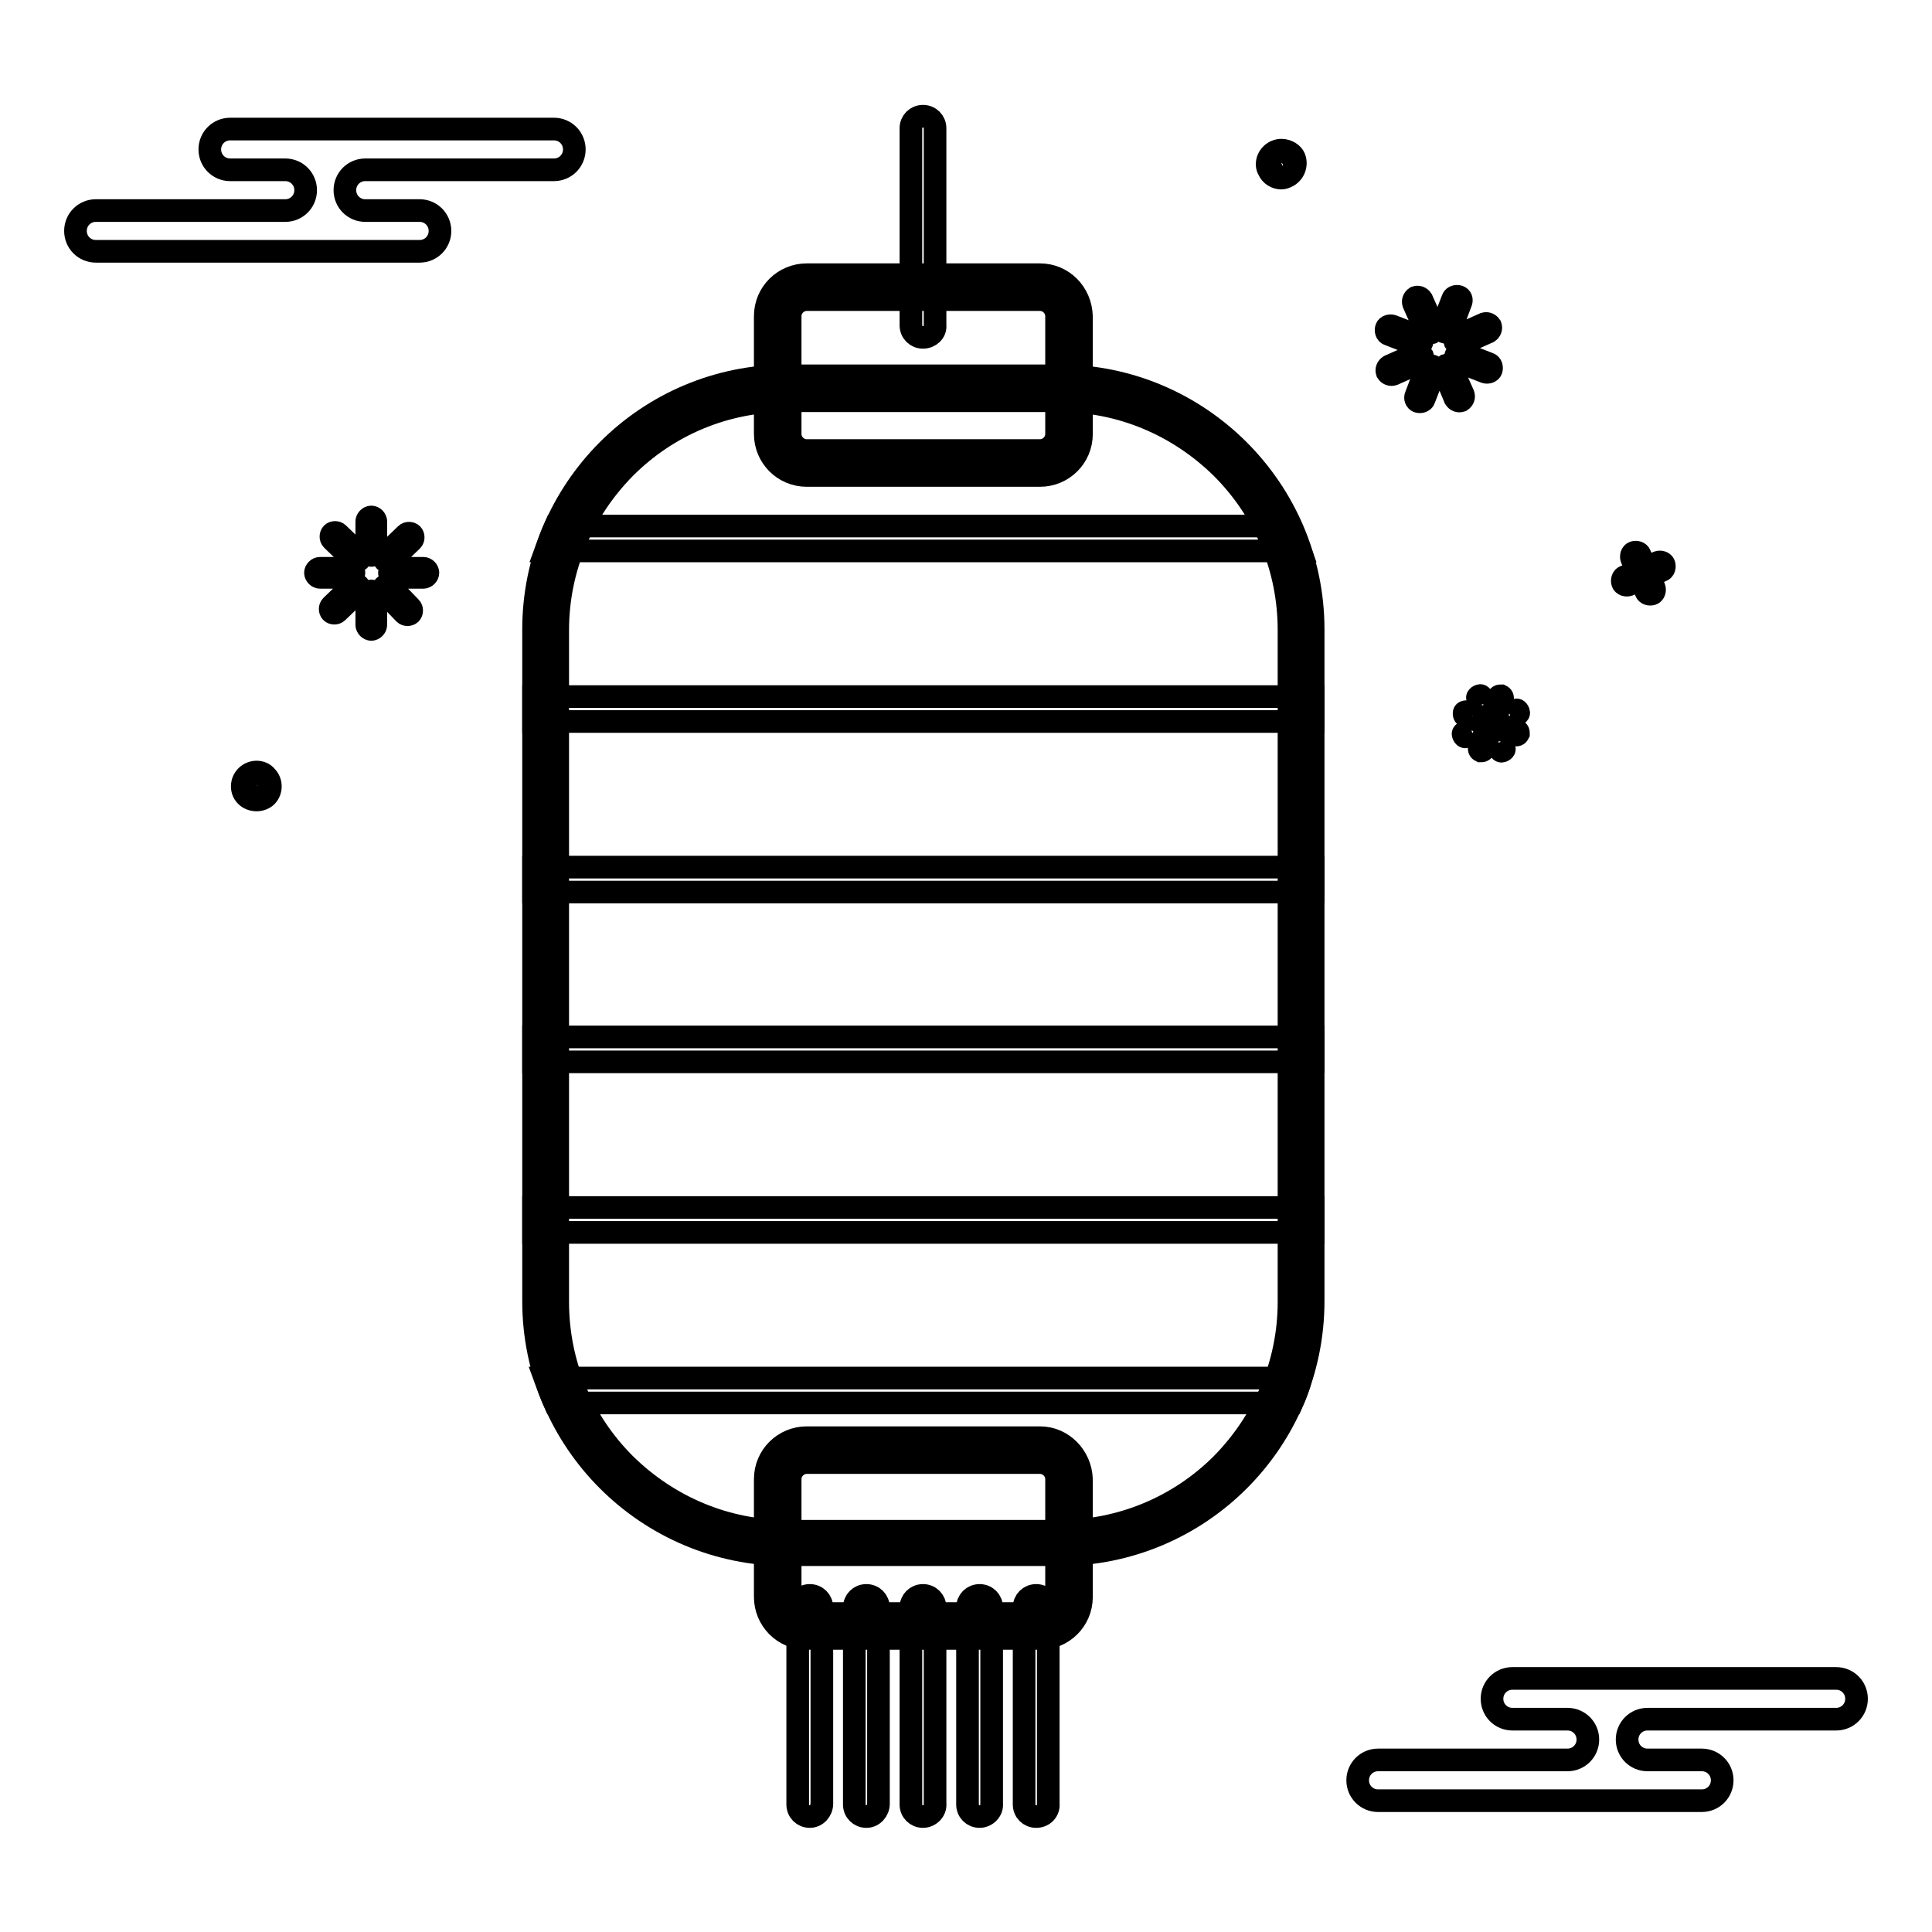 <?xml version="1.0" encoding="utf-8"?>
<!-- Svg Vector Icons : http://www.onlinewebfonts.com/icon -->
<!DOCTYPE svg PUBLIC "-//W3C//DTD SVG 1.1//EN" "http://www.w3.org/Graphics/SVG/1.1/DTD/svg11.dtd">
<svg version="1.1" xmlns="http://www.w3.org/2000/svg" xmlns:xlink="http://www.w3.org/1999/xlink" x="0px" y="0px" viewBox="0 0 256 256" enable-background="new 0 0 256 256" xml:space="preserve">
<g> <path stroke-width="3" fill-opacity="0" stroke="#000000"  d="M12.7,27.9h25.1c1.5,0,2.7-1.2,2.7-2.7s-1.2-2.7-2.7-2.7h-7.3c-1.5,0-2.7-1.2-2.7-2.7 c0-1.5,1.2-2.7,2.7-2.7h42.9c1.5,0,2.7,1.2,2.7,2.7c0,1.5-1.2,2.7-2.7,2.7h-25c-1.5,0-2.7,1.2-2.7,2.7s1.2,2.7,2.7,2.7h7.2 c1.5,0,2.7,1.2,2.7,2.7c0,1.5-1.2,2.7-2.7,2.7H12.7c-1.5,0-2.7-1.2-2.7-2.7C10,29.1,11.2,27.9,12.7,27.9z M182.6,233.2h25.1 c1.5,0,2.7-1.2,2.7-2.7s-1.2-2.7-2.7-2.7h-7.3c-1.5,0-2.7-1.2-2.7-2.7s1.2-2.7,2.7-2.7h42.9c1.5,0,2.7,1.2,2.7,2.7 s-1.2,2.7-2.7,2.7h-25c-1.5,0-2.7,1.2-2.7,2.7s1.2,2.7,2.7,2.7h7.2c1.5,0,2.7,1.2,2.7,2.7s-1.2,2.7-2.7,2.7h-42.9 c-1.5,0-2.7-1.2-2.7-2.7S181.1,233.2,182.6,233.2z M122.3,44.7c-0.9,0-1.6-0.7-1.6-1.6V17c0-0.9,0.7-1.6,1.6-1.6s1.6,0.7,1.6,1.6 l0,0v26.1C124,44,123.2,44.7,122.3,44.7z"/> <path stroke-width="3" fill-opacity="0" stroke="#000000"  d="M106.9,61.3c-2.1,0-3.8-1.7-3.8-3.8V41.9c0-2.1,1.7-3.8,3.8-3.8h30.9c2.1,0,3.8,1.7,3.8,3.8v15.6 c0,2.1-1.7,3.8-3.8,3.8H106.9z"/> <path stroke-width="3" fill-opacity="0" stroke="#000000"  d="M137.8,39.7c1.2,0,2.2,1,2.2,2.2v15.6c0,1.2-1,2.2-2.2,2.2h-30.9c-1.2,0-2.2-1-2.2-2.2V41.9 c0-1.2,1-2.2,2.2-2.2H137.8 M137.8,36.4h-30.9c-3,0-5.5,2.4-5.5,5.5v15.6c0,3,2.4,5.5,5.5,5.5h30.9c3,0,5.5-2.4,5.5-5.5V41.9 C143.2,38.8,140.8,36.4,137.8,36.4z M107.3,240.7c-0.9,0-1.6-0.7-1.6-1.6v-26.1c0-0.9,0.7-1.6,1.6-1.6c0.9,0,1.6,0.7,1.6,1.6V239 C108.9,239.9,108.2,240.7,107.3,240.7z M114.8,240.7c-0.9,0-1.6-0.7-1.6-1.6v-26.1c0-0.9,0.7-1.6,1.6-1.6c0.9,0,1.6,0.7,1.6,1.6 V239C116.4,239.9,115.7,240.7,114.8,240.7z M122.3,240.7c-0.9,0-1.6-0.7-1.6-1.6v-26.1c0-0.9,0.7-1.6,1.6-1.6s1.6,0.7,1.6,1.6V239 C124,239.9,123.2,240.7,122.3,240.7z M129.8,240.7c-0.9,0-1.6-0.7-1.6-1.6v-26.1c0-0.9,0.7-1.6,1.6-1.6c0.9,0,1.6,0.7,1.6,1.6V239 C131.5,239.9,130.7,240.7,129.8,240.7z M137.3,240.7c-0.9,0-1.6-0.7-1.6-1.6v-26.1c0-0.9,0.7-1.6,1.6-1.6s1.6,0.7,1.6,1.6V239 C139,239.9,138.3,240.7,137.3,240.7z"/> <path stroke-width="3" fill-opacity="0" stroke="#000000"  d="M106.9,215.4c-2.1,0-3.8-1.7-3.8-3.8V196c0-2.1,1.7-3.8,3.8-3.8h30.9c2.1,0,3.8,1.7,3.8,3.8v15.6 c0,2.1-1.7,3.8-3.8,3.8H106.9z"/> <path stroke-width="3" fill-opacity="0" stroke="#000000"  d="M137.8,193.8c1.2,0,2.2,1,2.2,2.2v15.6c0,1.2-1,2.2-2.2,2.2h-30.9c-1.2,0-2.2-1-2.2-2.2V196 c0-1.2,1-2.2,2.2-2.2H137.8 M137.8,190.5h-30.9c-3,0-5.5,2.4-5.5,5.5v15.6c0,3,2.4,5.5,5.5,5.5h30.9c3,0,5.5-2.4,5.5-5.5V196 C143.2,193,140.8,190.5,137.8,190.5z"/> <path stroke-width="3" fill-opacity="0" stroke="#000000"  d="M104.3,204.4c-17.6,0-32-14.3-32-32v-89c0-17.6,14.3-32,32-32h36.1c17.6,0,32,14.3,32,32v89 c0,17.6-14.3,32-32,32H104.3z"/> <path stroke-width="3" fill-opacity="0" stroke="#000000"  d="M140.4,53.1c8.1,0,15.7,3.2,21.5,8.9c5.7,5.7,8.9,13.3,8.9,21.5v89c0,8.1-3.2,15.7-8.9,21.5 c-5.7,5.7-13.4,8.9-21.5,8.9h-36.1c-8.1,0-15.7-3.2-21.5-8.9c-5.7-5.7-8.9-13.3-8.9-21.5v-89c0-8.1,3.2-15.7,8.9-21.5 c5.7-5.7,13.3-8.9,21.5-8.9H140.4 M140.4,49.8h-36.1c-18.6,0-33.6,15.1-33.6,33.6v89c0,18.6,15.1,33.6,33.6,33.6h36.1 c18.6,0,33.6-15.1,33.6-33.6v-89C174,64.9,158.9,49.8,140.4,49.8z"/> <path stroke-width="3" fill-opacity="0" stroke="#000000"  d="M73.6,69.7c-0.5,1.1-0.9,2.2-1.3,3.3h100c-0.4-1.1-0.8-2.2-1.3-3.3H73.6z M70.7,92.3H174v3.3H70.7V92.3z  M70.7,114.9H174v3.3H70.7V114.9z M70.7,137.4H174v3.3H70.7V137.4z M70.7,160H174v3.3H70.7V160z M73.5,185.9h97.7 c0.5-1.1,0.9-2.2,1.2-3.3H72.2C72.6,183.7,73,184.8,73.5,185.9z"/> <path stroke-width="3" fill-opacity="0" stroke="#000000"  d="M193.6,45.6c-0.3,0.1-0.6,0-0.8-0.3c-0.1-0.3,0-0.6,0.3-0.8l0,0l3.6-1.6c0.3-0.1,0.6,0,0.8,0.3 c0.1,0.3,0,0.6-0.3,0.8l0,0L193.6,45.6z M192.2,43.7c-0.1,0.3-0.5,0.4-0.8,0.3c0,0,0,0,0,0c-0.3-0.1-0.4-0.5-0.3-0.8v0l1.4-3.6 c0.1-0.3,0.5-0.4,0.8-0.3c0.3,0.1,0.4,0.4,0.3,0.7L192.2,43.7z M190,43.3c0.1,0.3,0,0.6-0.3,0.8c-0.3,0.1-0.6,0-0.8-0.3l0,0 l-1.6-3.6c-0.1-0.3,0-0.6,0.3-0.8c0,0,0,0,0,0c0.3-0.1,0.6,0,0.8,0.3c0,0,0,0,0,0L190,43.3z M188.1,44.6c0.3,0.1,0.4,0.5,0.3,0.8 c0,0,0,0,0,0c-0.1,0.3-0.5,0.4-0.8,0.3l0,0l-3.6-1.4c-0.3-0.1-0.4-0.5-0.3-0.8c0.1-0.3,0.5-0.4,0.8-0.3c0,0,0,0,0,0L188.1,44.6 L188.1,44.6z M187.7,46.9c0.3-0.1,0.6,0,0.8,0.3c0.1,0.3,0,0.6-0.3,0.8c0,0,0,0,0,0l-3.6,1.6c-0.3,0.1-0.6,0-0.8-0.3 c-0.1-0.3,0-0.6,0.3-0.8c0,0,0,0,0,0L187.7,46.9z M189,48.8c0.1-0.3,0.5-0.4,0.8-0.3c0.3,0.1,0.4,0.5,0.3,0.8l0,0l-1.4,3.6 c-0.1,0.3-0.5,0.4-0.8,0.3c-0.3-0.1-0.4-0.5-0.3-0.7c0,0,0,0,0,0L189,48.8L189,48.8z M191.3,49.2c-0.1-0.3,0-0.6,0.3-0.8 c0.3-0.1,0.6,0,0.7,0.3l1.6,3.6c0.1,0.3,0,0.6-0.3,0.8c-0.3,0.1-0.6,0-0.8-0.3c0,0,0,0,0,0L191.3,49.2z M193.2,47.9 c-0.3-0.1-0.4-0.5-0.3-0.8c0.1-0.3,0.5-0.4,0.8-0.3h0l3.6,1.4c0.3,0.1,0.4,0.5,0.3,0.8c-0.1,0.3-0.5,0.4-0.8,0.3l0,0L193.2,47.9z" /> <path stroke-width="3" fill-opacity="0" stroke="#000000"  d="M199.1,95.5c-0.2,0.1-0.3,0-0.4-0.2c-0.1-0.2,0-0.3,0.2-0.4l1.9-0.8c0.2-0.1,0.3,0,0.4,0.2 c0.1,0.2,0,0.3-0.2,0.4h0L199.1,95.5L199.1,95.5z M198.4,94.5c-0.1,0.2-0.2,0.2-0.4,0.2c-0.1-0.1-0.2-0.2-0.2-0.4l0.7-1.9 c0.1-0.2,0.2-0.2,0.4-0.2c0.2,0.1,0.2,0.2,0.2,0.4L198.4,94.5z M197.2,94.3c0.1,0.2,0,0.3-0.2,0.4c-0.2,0.1-0.3,0-0.4-0.2l-0.8-1.9 c-0.1-0.2,0-0.3,0.2-0.4s0.3,0,0.4,0.2v0L197.2,94.3z M196.3,95c0.2,0.1,0.2,0.2,0.2,0.4s-0.2,0.2-0.4,0.2l-1.9-0.7 c-0.2-0.1-0.2-0.2-0.2-0.4s0.2-0.2,0.4-0.2L196.3,95L196.3,95z M196,96.2c0.2-0.1,0.3,0,0.4,0.2c0.1,0.1,0,0.3-0.2,0.4l-1.9,0.8 c-0.2,0.1-0.3,0-0.4-0.2c-0.1-0.2,0-0.3,0.2-0.4L196,96.2L196,96.2z M196.7,97.2c0.1-0.2,0.2-0.2,0.4-0.2h0 c0.2,0.1,0.2,0.2,0.2,0.4l-0.7,1.9c-0.1,0.2-0.2,0.2-0.4,0.2c-0.2-0.1-0.2-0.2-0.2-0.4L196.7,97.2z M197.9,97.4 c-0.1-0.2,0-0.3,0.2-0.4c0.2-0.1,0.3,0,0.4,0.2l0,0l0.8,1.9c0.1,0.2,0,0.3-0.2,0.4c-0.2,0.1-0.3,0-0.4-0.2L197.9,97.4L197.9,97.4z  M198.9,96.7c-0.2-0.1-0.2-0.2-0.2-0.4c0.1-0.2,0.2-0.2,0.4-0.2c0,0,0,0,0,0l1.9,0.7c0.2,0.1,0.2,0.2,0.2,0.4 c-0.1,0.2-0.2,0.2-0.4,0.2L198.9,96.7z"/> <path stroke-width="3" fill-opacity="0" stroke="#000000"  d="M169.8,23.1c-0.7,0-1.3-0.6-1.3-1.3c0-0.7,0.6-1.3,1.3-1.3c0.5,0,1,0.3,1.2,0.8c0.1,0.3,0.1,0.7,0,1 c-0.1,0.3-0.4,0.6-0.7,0.7C170.2,23.1,170,23.1,169.8,23.1z"/> <path stroke-width="3" fill-opacity="0" stroke="#000000"  d="M169.8,21c0.4,0,0.8,0.3,0.8,0.8c0,0.1,0,0.2-0.1,0.3c-0.1,0.2-0.2,0.3-0.4,0.4c-0.4,0.2-0.8,0-1-0.4 c-0.2-0.4,0-0.8,0.4-1C169.6,21.1,169.7,21,169.8,21 M169.8,19.9c-1,0-1.9,0.8-1.9,1.9c0,0.3,0.1,0.5,0.2,0.7 c0.3,0.7,1,1.1,1.7,1.1c0.2,0,0.5-0.1,0.7-0.2c0.9-0.4,1.4-1.5,1-2.5v0C171.3,20.4,170.6,19.9,169.8,19.9z"/> <path stroke-width="3" fill-opacity="0" stroke="#000000"  d="M47.6,73.4c0.2,0.2,0.2,0.6,0,0.8c-0.2,0.2-0.6,0.2-0.8,0L44,71.5c-0.2-0.2-0.2-0.6,0-0.8 c0.2-0.2,0.6-0.2,0.8,0l0,0L47.6,73.4z M46.3,75.3c0.3,0,0.6,0.3,0.6,0.6s-0.3,0.6-0.6,0.6l0,0l-3.9,0c-0.3,0-0.6-0.3-0.6-0.6v0 c0-0.3,0.3-0.6,0.6-0.6L46.3,75.3z M46.7,77.6c0.2-0.2,0.6-0.2,0.8,0c0.2,0.2,0.2,0.6,0,0.8l-2.8,2.7c-0.2,0.2-0.6,0.2-0.8,0 c-0.2-0.2-0.2-0.6,0-0.8c0,0,0,0,0,0L46.7,77.6z M48.6,78.9c0-0.3,0.3-0.6,0.6-0.6c0.3,0,0.6,0.3,0.6,0.6l0,3.9 c0,0.3-0.3,0.6-0.6,0.6l0,0c-0.3,0-0.6-0.3-0.6-0.6c0,0,0,0,0,0L48.6,78.9z M50.9,78.5c-0.2-0.2-0.2-0.6,0-0.8 c0.2-0.2,0.6-0.2,0.8,0l2.7,2.8c0.2,0.2,0.2,0.6,0,0.8c-0.2,0.2-0.6,0.2-0.8,0c0,0,0,0,0,0L50.9,78.5z M52.2,76.5 c-0.3,0-0.6-0.3-0.6-0.6c0,0,0,0,0,0c0-0.3,0.3-0.6,0.6-0.6l0,0l3.9,0c0.3,0,0.6,0.3,0.6,0.6c0,0.3-0.3,0.6-0.6,0.6l0,0L52.2,76.5z  M51.8,74.3c-0.2,0.2-0.6,0.2-0.8,0c-0.2-0.2-0.2-0.6,0-0.8l2.8-2.7c0.2-0.2,0.6-0.2,0.8,0c0.2,0.2,0.2,0.6,0,0.8c0,0,0,0,0,0 L51.8,74.3z M49.8,73c0,0.3-0.3,0.6-0.6,0.6c-0.3,0-0.6-0.3-0.6-0.6l0,0l0-3.9c0-0.3,0.3-0.6,0.6-0.6c0.3,0,0.6,0.3,0.6,0.6 c0,0,0,0,0,0L49.8,73z"/> <path stroke-width="3" fill-opacity="0" stroke="#000000"  d="M34,105.5c-0.4,0-0.7-0.1-0.9-0.4c-0.5-0.5-0.5-1.4,0-1.9c0.2-0.2,0.6-0.4,0.9-0.4c0.4,0,0.7,0.1,0.9,0.4 c0.2,0.2,0.4,0.6,0.4,0.9c0,0.4-0.1,0.7-0.4,0.9C34.7,105.3,34.3,105.5,34,105.5z"/> <path stroke-width="3" fill-opacity="0" stroke="#000000"  d="M34,103.4c0.2,0,0.4,0.1,0.6,0.2c0.1,0.1,0.2,0.3,0.2,0.5c0,0.2-0.1,0.4-0.2,0.5c-0.1,0.1-0.3,0.2-0.5,0.2 c-0.2,0-0.4-0.1-0.6-0.2c-0.3-0.3-0.3-0.8,0-1.1C33.6,103.5,33.8,103.4,34,103.4 M34,102.3c-1,0-1.9,0.8-1.9,1.9S33,106,34,106 c0.5,0,1-0.2,1.3-0.5c0.7-0.7,0.7-1.9,0-2.6C35,102.5,34.5,102.3,34,102.3z"/> <path stroke-width="3" fill-opacity="0" stroke="#000000"  d="M215.8,77.5c-0.3,0.1-0.7,0-0.8-0.3c-0.1-0.3,0-0.7,0.3-0.8l0,0l4.4-1.9c0.3-0.1,0.7,0,0.8,0.3l0,0 c0.1,0.3,0,0.7-0.3,0.8l0,0L215.8,77.5z"/> <path stroke-width="3" fill-opacity="0" stroke="#000000"  d="M216.2,74c-0.1-0.3,0-0.7,0.3-0.8c0.3-0.1,0.7,0,0.8,0.3l1.9,4.4c0.1,0.3,0,0.7-0.3,0.8 c-0.3,0.1-0.7,0-0.8-0.3L216.2,74z"/></g>
</svg>